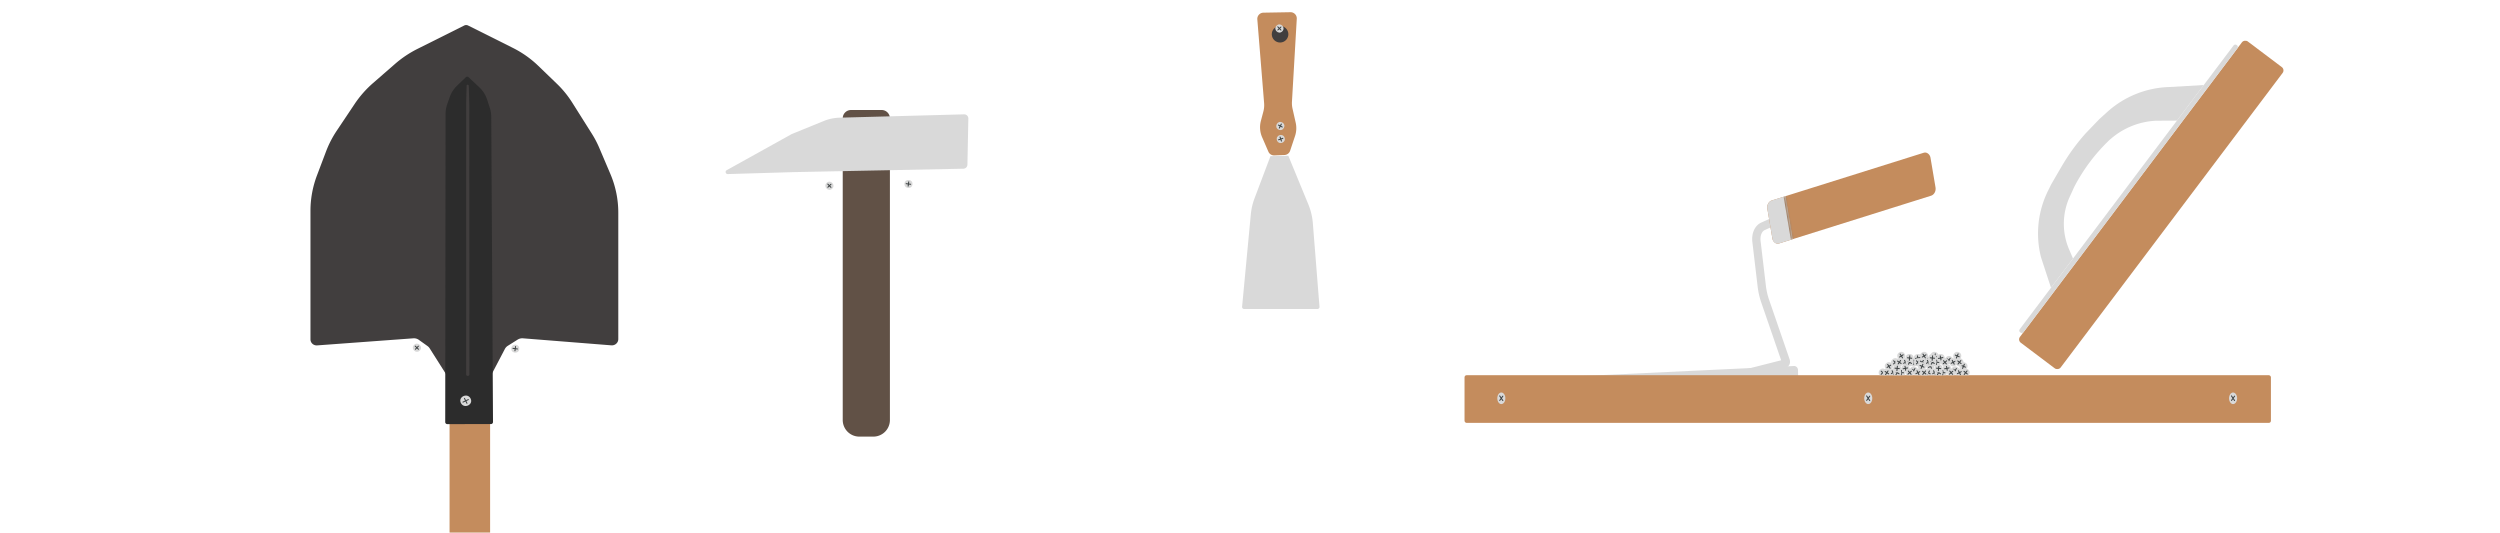 <svg width="1206" height="257" fill="none" xmlns="http://www.w3.org/2000/svg"><g filter="url(#a)"><rect width="625.469" height="19.559" rx="5" transform="matrix(0 -1 1 -.001 215.87 774)" fill="#C48C5D"/></g><g filter="url(#b)"><path d="M297.265 166.603c0 1.743-1.549 3.13-3.338 2.988l-42.661-3.388c-.898-.072-1.8.15-2.563.629l-4.715 2.966a4.072 4.072 0 0 0-1.442 1.553l-6.66 12.721h-21.349l-8.269-13.046a3.882 3.882 0 0 0-1.027-1.084l-4.187-2.995a4.105 4.105 0 0 0-2.688-.744l-46.365 3.414c-1.752.129-3.231-1.2-3.231-2.902v-62.012a48.28 48.28 0 0 1 3.141-17.097l4.361-11.522a49.515 49.515 0 0 1 5.157-10l8.668-12.96a50.78 50.78 0 0 1 8.861-10.053l10.606-9.236a51.867 51.867 0 0 1 10.871-7.274l22.506-11.252a2.086 2.086 0 0 1 1.86-.006l21.602 10.8a49.659 49.659 0 0 1 12.271 8.661l9 8.678a48.48 48.48 0 0 1 7.36 9.037l9.503 15.072a47.761 47.761 0 0 1 3.556 6.79l5.376 12.639a47.557 47.557 0 0 1 3.796 18.629v60.994Z" fill="#413E3E"/></g><g filter="url(#c)"><path d="M214.775 205.594a1 1 0 0 1-1-1.001l.169-148.685a14.01 14.01 0 0 1 .791-4.624l1.221-3.48a14.031 14.031 0 0 1 3.494-5.443l4.239-4.09a1 1 0 0 1 1.38-.008l5.189 4.886a13.985 13.985 0 0 1 3.71 5.846l1.322 4.055c.448 1.375.68 2.811.688 4.258l.846 147.258a1 1 0 0 1-1 1.007l-21.049.021Z" fill="#2C2C2C"/></g><g filter="url(#d)"><path d="M224.659 184.348a.782.782 0 0 1-.783-.782l.012-131.513.211-7.706c.05-.618.954-.62 1.005-.002l.068.822.211 8.291.059 130.106a.784.784 0 0 1-.783.784Z" fill="#413E3E"/></g><ellipse cx="2.577" cy="2.517" rx="2.577" ry="2.517" transform="matrix(.905 -.425 .452 .892 221.208 192.191)" fill="#D9D9D9"/><path d="m224.053 192.167 1.207 2.382M223.339 193.977l2.595-1.219" stroke="#3F4445" stroke-width=".5" stroke-linecap="round"/><circle cx="201.127" cy="167.75" r="1.945" transform="rotate(44 201.127 167.75)" fill="#D9D9D9"/><path d="m201.826 166.998-1.434 1.484M200.319 166.977l1.556 1.503" stroke="#3F4445" stroke-width=".5" stroke-linecap="round"/><circle cx="248.573" cy="168.197" r="1.945" transform="rotate(8 248.573 168.197)" fill="#D9D9D9"/><path d="m248.696 167.177-.287 2.044M247.465 168.046l2.142.301" stroke="#3F4445" stroke-width=".5" stroke-linecap="round"/><g filter="url(#e)"><path d="M407.534 62.065a4 4 0 0 1 4-4h14.759a4 4 0 0 1 4 4V207.62a8 8 0 0 1-8 8h-6.759a8 8 0 0 1-8-8V62.065Z" fill="#615146"/><path d="m383.673 88.035-31.602.938c-1.047.032-1.431-1.364-.515-1.873l31.409-17.45 15.383-6.267c2.453-1 5.066-1.547 7.713-1.618l60.016-1.605a2 2 0 0 1 2.053 2.04l-.442 22.226a2 2 0 0 1-1.959 1.96l-82.056 1.649Z" fill="#D9D9D9"/></g><circle cx="400.118" cy="89.616" r="1.945" transform="rotate(46 400.118 89.616)" fill="#D9D9D9"/><path d="m400.843 88.888-1.485 1.434M399.338 88.815l1.503 1.556" stroke="#3F4445" stroke-width=".5" stroke-linecap="round"/><circle cx="438.253" cy="88.75" r="1.945" transform="rotate(8 438.253 88.75)" fill="#D9D9D9"/><path d="m438.375 87.73-.287 2.044M437.144 88.6l2.143.3" stroke="#3F4445" stroke-width=".5" stroke-linecap="round"/><g filter="url(#f)"><path d="M632.146 99.594a29.983 29.983 0 0 1 2.167 9.049l3.208 40.345a1 1 0 0 1-.997 1.079h-35.342a1 1 0 0 1-.996-1.094l4.206-44.533a29.964 29.964 0 0 1 1.802-7.779l7.679-20.333 8.616-.177 9.657 23.443Z" fill="#D9D9D9"/></g><g filter="url(#g)"><path d="M623.351 75.727a2.999 2.999 0 0 1-2.724 2.048l-4.884.197a2.999 2.999 0 0 1-2.872-1.803l-3.031-6.98a11.994 11.994 0 0 1-.594-7.846l1.203-4.551c.348-1.316.469-2.681.359-4.038l-3.277-40.397a3 3 0 0 1 2.938-3.242l13.05-.228a3 3 0 0 1 3.047 3.173l-2.325 40.013c-.065 1.12.027 2.244.275 3.339l1.529 6.774a12.01 12.01 0 0 1-.323 6.442l-2.371 7.1Z" fill="#C48C5D"/></g><circle cx="617.507" cy="16.518" r="4" transform="rotate(54 617.507 16.518)" fill="#413E3E"/><circle cx="617.63" cy="60.782" r="1.945" transform="rotate(-63 617.63 60.782)" fill="#D9D9D9"/><path d="m616.706 60.334 1.839.937M617.127 61.781l.982-1.928" stroke="#3F4445" stroke-width=".5" stroke-linecap="round"/><circle cx="617.847" cy="67.059" r="1.945" transform="rotate(-19 617.847 67.06)" fill="#D9D9D9"/><path d="m617.494 66.095.672 1.951M616.791 67.428l2.046-.704" stroke="#3F4445" stroke-width=".5" stroke-linecap="round"/><circle cx="617.201" cy="13.75" r="1.945" transform="rotate(46 617.201 13.75)" fill="#D9D9D9"/><path d="m617.925 13.023-1.484 1.433M616.42 12.949l1.503 1.556" stroke="#3F4445" stroke-width=".5" stroke-linecap="round"/><g filter="url(#h)"><path d="M713.181 179.815c.153-.05.31-.08.469-.087l151.754-7.166c1.063-.05 1.948.86 1.963 2.018l.07 5.427c.015 1.149-.835 2.097-1.891 2.109l-152.117 1.738a1.698 1.698 0 0 1-.606-.103c-1.707-.623-1.655-3.273.077-3.843l.281-.093Z" fill="#D9D9D9"/><path d="m839.606 176.848 21.334-5.423c.478-.121.699-.774.478-1.413l-9.885-28.704a34.632 34.632 0 0 1-1.647-7.177l-2.56-21.607c-.4-3.378.873-6.336 3.171-7.367l4.592-2.061" stroke="#D9D9D9" stroke-width="4"/><rect width="89.213" height="19.973" rx="3" transform="matrix(.882 -.277 .176 1.038 852.032 93.546)" fill="#C48C5D"/><mask id="i" fill="#fff"><path d="M852.561 96.66c-.292-1.72.657-3.486 2.119-3.945l6.61-2.077 3.517 20.729-6.61 2.076c-1.462.459-2.884-.563-3.175-2.282l-2.461-14.502Z"/></mask><path d="M852.561 96.66c-.292-1.72.657-3.486 2.119-3.945l6.61-2.077 3.517 20.729-6.61 2.076c-1.462.459-2.884-.563-3.175-2.282l-2.461-14.502Z" fill="#D9D9D9"/><path d="m852.032 93.546 9.258-2.908-9.258 2.908Zm12.775 17.821-9.257 2.907 9.257-2.907Zm-9.257 2.907-3.518-20.728 3.518 20.728Zm6.622-23.913 3.518 20.728-1.765.555-3.517-20.729 1.764-.554Z" fill="#A28267" mask="url(#i)"/></g><rect x="706.492" y="181" width="389" height="23" rx="1" fill="#C48C5D"/><ellipse cx="2.423" cy="2.394" rx="2.423" ry="2.394" transform="matrix(.558 .83 -.585 .811 724.29 188.188)" fill="#D9D9D9"/><path d="m724.967 191.095-1.485 2.06M723.462 190.989l1.503 2.238" stroke="#3F4445" stroke-width=".5" stroke-linecap="round"/><ellipse cx="2.423" cy="2.394" rx="2.423" ry="2.394" transform="matrix(.558 .83 -.585 .811 901.29 188.188)" fill="#D9D9D9"/><path d="m901.967 191.095-1.485 2.06M900.462 190.989l1.503 2.238" stroke="#3F4445" stroke-width=".5" stroke-linecap="round"/><ellipse cx="2.423" cy="2.394" rx="2.423" ry="2.394" transform="matrix(.558 .83 -.585 .811 1077.29 188.188)" fill="#D9D9D9"/><path d="m1077.97 191.095-1.49 2.06M1076.46 190.989l1.5 2.238" stroke="#3F4445" stroke-width=".5" stroke-linecap="round"/><g clip-path="url(#j)"><circle cx="928.242" cy="179.75" r="1.945" transform="rotate(-46 928.242 179.75)" fill="#D9D9D9"/><path d="m927.49 179.052 1.484 1.433M927.469 180.559l1.503-1.557" stroke="#3F4445" stroke-width=".5" stroke-linecap="round"/><circle cx="937.242" cy="179.751" r="1.945" transform="rotate(4 937.242 179.751)" fill="#D9D9D9"/><path d="m937.293 178.725-.144 2.059M936.125 179.678l2.159.151" stroke="#3F4445" stroke-width=".5" stroke-linecap="round"/><circle cx="933.242" cy="179.751" r="1.945" transform="rotate(-27 933.242 179.751)" fill="#D9D9D9"/><path d="m932.758 178.845.936 1.839M932.247 180.263l1.928-.982" stroke="#3F4445" stroke-width=".5" stroke-linecap="round"/><circle cx="930.242" cy="179.751" r="1.945" transform="rotate(-56 930.242 179.751)" fill="#D9D9D9"/><path d="m929.379 179.194 1.711 1.154M929.62 180.682l1.21-1.794" stroke="#3F4445" stroke-width=".5" stroke-linecap="round"/><circle cx="935.242" cy="179.751" r="1.945" transform="rotate(-57 935.242 179.751)" fill="#D9D9D9"/><path d="m934.37 179.208 1.731 1.124M934.637 180.692l1.178-1.815" stroke="#3F4445" stroke-width=".5" stroke-linecap="round"/><circle cx="935.183" cy="177.691" r="1.945" transform="rotate(-84 935.183 177.691)" fill="#D9D9D9"/><path d="m934.16 177.604 2.052.215M935.071 178.804l.226-2.152" stroke="#3F4445" stroke-width=".5" stroke-linecap="round"/><circle cx="931.183" cy="176.691" r="1.945" transform="rotate(-122 931.183 176.691)" fill="#D9D9D9"/><path d="m930.323 177.252 1.75-1.093M931.78 177.637l-1.147-1.835" stroke="#3F4445" stroke-width=".5" stroke-linecap="round"/><circle cx="939.186" cy="177.691" r="1.945" transform="rotate(-11 939.186 177.691)" fill="#D9D9D9"/><path d="m938.971 176.687.393 2.025M938.089 177.909l2.124-.413" stroke="#3F4445" stroke-width=".5" stroke-linecap="round"/><circle cx="943.182" cy="178.691" r="1.945" transform="rotate(-57 943.182 178.691)" fill="#D9D9D9"/><path d="m942.31 178.148 1.731 1.124M942.577 179.632l1.179-1.815" stroke="#3F4445" stroke-width=".5" stroke-linecap="round"/><circle cx="947.183" cy="176.691" r="1.945" transform="rotate(-67 947.183 176.691)" fill="#D9D9D9"/><path d="m946.23 176.308 1.9.807M946.75 177.723l.846-1.992" stroke="#3F4445" stroke-width=".5" stroke-linecap="round"/><circle cx="945.242" cy="179.751" r="1.945" transform="rotate(-27 945.242 179.751)" fill="#D9D9D9"/><path d="m944.757 178.845.937 1.839M944.247 180.263l1.928-.982" stroke="#3F4445" stroke-width=".5" stroke-linecap="round"/><circle cx="948.242" cy="179.751" r="1.945" transform="rotate(-51 948.242 179.751)" fill="#D9D9D9"/><path d="m947.431 179.121 1.604 1.298M947.542 180.624l1.361-1.682" stroke="#3F4445" stroke-width=".5" stroke-linecap="round"/><circle cx="941.242" cy="179.751" r="1.945" transform="rotate(-41 941.242 179.751)" fill="#D9D9D9"/><path d="m940.553 178.989 1.354 1.558M940.401 180.489l1.633-1.42" stroke="#3F4445" stroke-width=".5" stroke-linecap="round"/></g><g clip-path="url(#k)"><circle cx="914.242" cy="174.75" r="1.945" transform="rotate(-46 914.242 174.75)" fill="#D9D9D9"/><path d="m913.49 174.052 1.484 1.433M913.469 175.559l1.503-1.557" stroke="#3F4445" stroke-width=".5" stroke-linecap="round"/><circle cx="923.242" cy="174.751" r="1.945" transform="rotate(4 923.242 174.751)" fill="#D9D9D9"/><path d="m923.293 173.725-.144 2.059M922.125 174.678l2.159.151" stroke="#3F4445" stroke-width=".5" stroke-linecap="round"/><circle cx="919.242" cy="174.751" r="1.945" transform="rotate(-27 919.242 174.751)" fill="#D9D9D9"/><path d="m918.758 173.845.936 1.839M918.247 175.263l1.928-.982" stroke="#3F4445" stroke-width=".5" stroke-linecap="round"/><circle cx="916.242" cy="174.751" r="1.945" transform="rotate(-56 916.242 174.751)" fill="#D9D9D9"/><path d="m915.379 174.194 1.711 1.154M915.62 175.682l1.21-1.794" stroke="#3F4445" stroke-width=".5" stroke-linecap="round"/><circle cx="921.242" cy="174.751" r="1.945" transform="rotate(-57 921.242 174.751)" fill="#D9D9D9"/><path d="m920.37 174.208 1.731 1.124M920.637 175.692l1.178-1.815" stroke="#3F4445" stroke-width=".5" stroke-linecap="round"/><circle cx="921.183" cy="172.691" r="1.945" transform="rotate(-84 921.183 172.691)" fill="#D9D9D9"/><path d="m920.16 172.604 2.052.215M921.071 173.804l.226-2.152" stroke="#3F4445" stroke-width=".5" stroke-linecap="round"/><circle cx="917.183" cy="171.691" r="1.945" transform="rotate(-122 917.183 171.691)" fill="#D9D9D9"/><path d="m916.323 172.252 1.75-1.093M917.78 172.637l-1.147-1.835" stroke="#3F4445" stroke-width=".5" stroke-linecap="round"/><circle cx="925.186" cy="172.691" r="1.945" transform="rotate(-11 925.186 172.691)" fill="#D9D9D9"/><path d="m924.971 171.687.393 2.025M924.089 172.909l2.124-.413" stroke="#3F4445" stroke-width=".5" stroke-linecap="round"/><circle cx="929.183" cy="173.691" r="1.945" transform="rotate(-57 929.183 173.691)" fill="#D9D9D9"/><path d="m928.31 173.148 1.731 1.124M928.577 174.632l1.179-1.815" stroke="#3F4445" stroke-width=".5" stroke-linecap="round"/><circle cx="933.183" cy="171.691" r="1.945" transform="rotate(-67 933.183 171.691)" fill="#D9D9D9"/><path d="m932.23 171.308 1.9.807M932.751 172.723l.845-1.992" stroke="#3F4445" stroke-width=".5" stroke-linecap="round"/><circle cx="931.242" cy="174.751" r="1.945" transform="rotate(-27 931.242 174.751)" fill="#D9D9D9"/><path d="m930.758 173.845.936 1.839M930.247 175.263l1.928-.982" stroke="#3F4445" stroke-width=".5" stroke-linecap="round"/><circle cx="934.242" cy="174.751" r="1.945" transform="rotate(-51 934.242 174.751)" fill="#D9D9D9"/><path d="m933.431 174.121 1.604 1.298M933.542 175.624l1.362-1.682" stroke="#3F4445" stroke-width=".5" stroke-linecap="round"/><circle cx="927.242" cy="174.751" r="1.945" transform="rotate(-41 927.242 174.751)" fill="#D9D9D9"/><path d="m926.553 173.989 1.354 1.558M926.401 175.489l1.633-1.42" stroke="#3F4445" stroke-width=".5" stroke-linecap="round"/></g><g clip-path="url(#l)"><circle cx="925.242" cy="174.75" r="1.945" transform="rotate(-46 925.242 174.75)" fill="#D9D9D9"/><path d="m924.49 174.052 1.484 1.433M924.469 175.559l1.503-1.557" stroke="#3F4445" stroke-width=".5" stroke-linecap="round"/><circle cx="934.242" cy="174.751" r="1.945" transform="rotate(4 934.242 174.751)" fill="#D9D9D9"/><path d="m934.293 173.725-.144 2.059M933.125 174.678l2.159.151" stroke="#3F4445" stroke-width=".5" stroke-linecap="round"/><circle cx="930.242" cy="174.751" r="1.945" transform="rotate(-27 930.242 174.751)" fill="#D9D9D9"/><path d="m929.758 173.845.936 1.839M929.247 175.263l1.928-.982" stroke="#3F4445" stroke-width=".5" stroke-linecap="round"/><circle cx="927.242" cy="174.751" r="1.945" transform="rotate(-56 927.242 174.751)" fill="#D9D9D9"/><path d="m926.379 174.194 1.711 1.154M926.62 175.682l1.21-1.794" stroke="#3F4445" stroke-width=".5" stroke-linecap="round"/><circle cx="932.242" cy="174.751" r="1.945" transform="rotate(-57 932.242 174.751)" fill="#D9D9D9"/><path d="m931.37 174.208 1.731 1.124M931.637 175.692l1.178-1.815" stroke="#3F4445" stroke-width=".5" stroke-linecap="round"/><circle cx="932.183" cy="172.691" r="1.945" transform="rotate(-84 932.183 172.691)" fill="#D9D9D9"/><path d="m931.16 172.604 2.052.215M932.071 173.804l.226-2.152" stroke="#3F4445" stroke-width=".5" stroke-linecap="round"/><circle cx="928.183" cy="171.691" r="1.945" transform="rotate(-122 928.183 171.691)" fill="#D9D9D9"/><path d="m927.323 172.252 1.75-1.093M928.78 172.637l-1.147-1.835" stroke="#3F4445" stroke-width=".5" stroke-linecap="round"/><circle cx="936.186" cy="172.691" r="1.945" transform="rotate(-11 936.186 172.691)" fill="#D9D9D9"/><path d="m935.971 171.687.393 2.025M935.089 172.909l2.124-.413" stroke="#3F4445" stroke-width=".5" stroke-linecap="round"/><circle cx="940.183" cy="173.691" r="1.945" transform="rotate(-57 940.183 173.691)" fill="#D9D9D9"/><path d="m939.31 173.148 1.731 1.124M939.577 174.632l1.179-1.815" stroke="#3F4445" stroke-width=".5" stroke-linecap="round"/><circle cx="944.183" cy="171.691" r="1.945" transform="rotate(-67 944.183 171.691)" fill="#D9D9D9"/><path d="m943.23 171.308 1.9.807M943.75 172.723l.846-1.992" stroke="#3F4445" stroke-width=".5" stroke-linecap="round"/><circle cx="942.242" cy="174.751" r="1.945" transform="rotate(-27 942.242 174.751)" fill="#D9D9D9"/><path d="m941.757 173.845.937 1.839M941.247 175.263l1.928-.982" stroke="#3F4445" stroke-width=".5" stroke-linecap="round"/><circle cx="945.242" cy="174.751" r="1.945" transform="rotate(-51 945.242 174.751)" fill="#D9D9D9"/><path d="m944.431 174.121 1.604 1.298M944.542 175.624l1.361-1.682" stroke="#3F4445" stroke-width=".5" stroke-linecap="round"/><circle cx="938.242" cy="174.751" r="1.945" transform="rotate(-41 938.242 174.751)" fill="#D9D9D9"/><path d="m937.553 173.989 1.354 1.558M937.401 175.489l1.633-1.42" stroke="#3F4445" stroke-width=".5" stroke-linecap="round"/></g><g clip-path="url(#m)"><circle cx="908.242" cy="179.75" r="1.945" transform="rotate(-46 908.242 179.75)" fill="#D9D9D9"/><path d="m907.49 179.052 1.484 1.433M907.469 180.559l1.503-1.557" stroke="#3F4445" stroke-width=".5" stroke-linecap="round"/><circle cx="917.242" cy="179.751" r="1.945" transform="rotate(4 917.242 179.751)" fill="#D9D9D9"/><path d="m917.293 178.725-.144 2.059M916.125 179.678l2.159.151" stroke="#3F4445" stroke-width=".5" stroke-linecap="round"/><circle cx="913.242" cy="179.751" r="1.945" transform="rotate(-27 913.242 179.751)" fill="#D9D9D9"/><path d="m912.758 178.845.936 1.839M912.247 180.263l1.928-.982" stroke="#3F4445" stroke-width=".5" stroke-linecap="round"/><circle cx="910.242" cy="179.751" r="1.945" transform="rotate(-56 910.242 179.751)" fill="#D9D9D9"/><path d="m909.379 179.194 1.711 1.154M909.62 180.682l1.21-1.794" stroke="#3F4445" stroke-width=".5" stroke-linecap="round"/><circle cx="915.242" cy="179.751" r="1.945" transform="rotate(-57 915.242 179.751)" fill="#D9D9D9"/><path d="m914.37 179.208 1.731 1.124M914.637 180.692l1.178-1.815" stroke="#3F4445" stroke-width=".5" stroke-linecap="round"/><circle cx="915.183" cy="177.691" r="1.945" transform="rotate(-84 915.183 177.691)" fill="#D9D9D9"/><path d="m914.16 177.604 2.052.215M915.071 178.804l.226-2.152" stroke="#3F4445" stroke-width=".5" stroke-linecap="round"/><circle cx="911.183" cy="176.691" r="1.945" transform="rotate(-122 911.183 176.691)" fill="#D9D9D9"/><path d="m910.323 177.252 1.75-1.093M911.78 177.637l-1.147-1.835" stroke="#3F4445" stroke-width=".5" stroke-linecap="round"/><circle cx="919.186" cy="177.691" r="1.945" transform="rotate(-11 919.186 177.691)" fill="#D9D9D9"/><path d="m918.971 176.687.393 2.025M918.089 177.909l2.124-.413" stroke="#3F4445" stroke-width=".5" stroke-linecap="round"/><circle cx="923.183" cy="178.691" r="1.945" transform="rotate(-57 923.183 178.691)" fill="#D9D9D9"/><path d="m922.31 178.148 1.731 1.124M922.577 179.632l1.179-1.815" stroke="#3F4445" stroke-width=".5" stroke-linecap="round"/><circle cx="927.183" cy="176.691" r="1.945" transform="rotate(-67 927.183 176.691)" fill="#D9D9D9"/><path d="m926.23 176.308 1.9.807M926.751 177.723l.845-1.992" stroke="#3F4445" stroke-width=".5" stroke-linecap="round"/><circle cx="925.242" cy="179.751" r="1.945" transform="rotate(-27 925.242 179.751)" fill="#D9D9D9"/><path d="m924.758 178.845.936 1.839M924.247 180.263l1.928-.982" stroke="#3F4445" stroke-width=".5" stroke-linecap="round"/><circle cx="928.242" cy="179.751" r="1.945" transform="rotate(-51 928.242 179.751)" fill="#D9D9D9"/><path d="m927.431 179.121 1.604 1.298M927.542 180.624l1.362-1.682" stroke="#3F4445" stroke-width=".5" stroke-linecap="round"/><circle cx="921.242" cy="179.751" r="1.945" transform="rotate(-41 921.242 179.751)" fill="#D9D9D9"/><path d="m920.553 178.989 1.354 1.558M920.401 180.489l1.633-1.42" stroke="#3F4445" stroke-width=".5" stroke-linecap="round"/></g><g filter="url(#n)"><rect x="967.217" y="166.119" width="181.967" height="24.569" rx="2" transform="rotate(-53 967.217 166.119)" fill="#C48C5D"/><rect x="967.688" y="161.667" width="173.522" height="2.303" rx="1" transform="rotate(-53 967.688 161.667)" fill="#D9D9D9"/><path d="m983.398 140.818-4.804-14.675a46.454 46.454 0 0 1 3.367-32.095l1.551-3.136 4.856-8.358.803-1.343a97.419 97.419 0 0 1 10.899-14.831l6.7-6.972 3.77-3.403a46.737 46.737 0 0 1 29.97-12.03l16.59-.96-12.94 17.17-10.13.053a35.873 35.873 0 0 0-21.2 8.257l-1.09.906a86.29 86.29 0 0 0-16.742 22.019l-.356.669-2.227 4.893a31.344 31.344 0 0 0-.269 25.358l1.88 4.375-10.628 14.103Z" fill="#D9D9D9"/></g><defs><filter id="a" x="212.87" y="141.517" width="27.559" height="633.478" filterUnits="userSpaceOnUse" color-interpolation-filters="sRGB"><feFlood flood-opacity="0" result="BackgroundImageFix"/><feColorMatrix in="SourceAlpha" values="0 0 0 0 0 0 0 0 0 0 0 0 0 0 0 0 0 0 127 0" result="hardAlpha"/><feOffset dx="1" dy="-3"/><feGaussianBlur stdDeviation="2"/><feComposite in2="hardAlpha" operator="out"/><feColorMatrix values="0 0 0 0 0 0 0 0 0 0 0 0 0 0 0 0 0 0 0.4 0"/><feBlend in2="BackgroundImageFix" result="effect1_dropShadow_73_2397"/><feBlend in="SourceGraphic" in2="effect1_dropShadow_73_2397" result="shape"/></filter><filter id="b" x="145.77" y="8.087" width="156.495" height="176.986" filterUnits="userSpaceOnUse" color-interpolation-filters="sRGB"><feFlood flood-opacity="0" result="BackgroundImageFix"/><feColorMatrix in="SourceAlpha" values="0 0 0 0 0 0 0 0 0 0 0 0 0 0 0 0 0 0 127 0" result="hardAlpha"/><feOffset dx="1" dy="-3"/><feGaussianBlur stdDeviation="2"/><feComposite in2="hardAlpha" operator="out"/><feColorMatrix values="0 0 0 0 0 0 0 0 0 0 0 0 0 0 0 0 0 0 0.4 0"/><feBlend in2="BackgroundImageFix" result="effect1_dropShadow_73_2397"/><feBlend in="SourceGraphic" in2="effect1_dropShadow_73_2397" result="shape"/></filter><filter id="c" x="210.775" y="32.991" width="31.05" height="175.603" filterUnits="userSpaceOnUse" color-interpolation-filters="sRGB"><feFlood flood-opacity="0" result="BackgroundImageFix"/><feColorMatrix in="SourceAlpha" values="0 0 0 0 0 0 0 0 0 0 0 0 0 0 0 0 0 0 127 0" result="hardAlpha"/><feOffset dx="1" dy="-1"/><feGaussianBlur stdDeviation="2"/><feComposite in2="hardAlpha" operator="out"/><feColorMatrix values="0 0 0 0 0 0 0 0 0 0 0 0 0 0 0 0 0 0 0.3 0"/><feBlend in2="BackgroundImageFix" result="effect1_dropShadow_73_2397"/><feBlend in="SourceGraphic" in2="effect1_dropShadow_73_2397" result="shape"/></filter><filter id="d" x="220.876" y="36.883" width="9.565" height="148.465" filterUnits="userSpaceOnUse" color-interpolation-filters="sRGB"><feFlood flood-opacity="0" result="BackgroundImageFix"/><feColorMatrix in="SourceAlpha" values="0 0 0 0 0 0 0 0 0 0 0 0 0 0 0 0 0 0 127 0" result="hardAlpha"/><feOffset dx="1" dy="-3"/><feGaussianBlur stdDeviation="2"/><feComposite in2="hardAlpha" operator="out"/><feColorMatrix values="0 0 0 0 0 0 0 0 0 0 0 0 0 0 0 0 0 0 0.4 0"/><feBlend in2="BackgroundImageFix" result="effect1_dropShadow_73_2397"/><feBlend in="SourceGraphic" in2="effect1_dropShadow_73_2397" result="shape"/></filter><filter id="e" x="294.991" y="-9" width="235" height="236" filterUnits="userSpaceOnUse" color-interpolation-filters="sRGB"><feFlood flood-opacity="0" result="BackgroundImageFix"/><feColorMatrix in="SourceAlpha" values="0 0 0 0 0 0 0 0 0 0 0 0 0 0 0 0 0 0 127 0" result="hardAlpha"/><feOffset dx="-1" dy="-5"/><feGaussianBlur stdDeviation="2"/><feComposite in2="hardAlpha" operator="out"/><feColorMatrix values="0 0 0 0 0 0 0 0 0 0 0 0 0 0 0 0 0 0 0.2 0"/><feBlend in2="BackgroundImageFix" result="effect1_dropShadow_73_2397"/><feBlend in="SourceGraphic" in2="effect1_dropShadow_73_2397" result="shape"/></filter><filter id="f" x="599.181" y="75.151" width="38.343" height="74.915" filterUnits="userSpaceOnUse" color-interpolation-filters="sRGB"><feFlood flood-opacity="0" result="BackgroundImageFix"/><feColorMatrix in="SourceAlpha" values="0 0 0 0 0 0 0 0 0 0 0 0 0 0 0 0 0 0 127 0" result="hardAlpha"/><feOffset dx="-1" dy="-1"/><feComposite in2="hardAlpha" operator="out"/><feColorMatrix values="0 0 0 0 0 0 0 0 0 0 0 0 0 0 0 0 0 0 0.3 0"/><feBlend in2="BackgroundImageFix" result="effect1_dropShadow_73_2397"/><feBlend in="SourceGraphic" in2="effect1_dropShadow_73_2397" result="shape"/></filter><filter id="g" x="606.521" y="5.886" width="20.05" height="72.088" filterUnits="userSpaceOnUse" color-interpolation-filters="sRGB"><feFlood flood-opacity="0" result="BackgroundImageFix"/><feColorMatrix in="SourceAlpha" values="0 0 0 0 0 0 0 0 0 0 0 0 0 0 0 0 0 0 127 0" result="hardAlpha"/><feOffset dx="-1" dy="-3"/><feComposite in2="hardAlpha" operator="out"/><feColorMatrix values="0 0 0 0 0 0 0 0 0 0 0 0 0 0 0 0 0 0 0.25 0"/><feBlend in2="BackgroundImageFix" result="effect1_dropShadow_73_2397"/><feBlend in="SourceGraphic" in2="effect1_dropShadow_73_2397" result="shape"/></filter><filter id="h" x="701.492" y="0" width="240.348" height="264.615" filterUnits="userSpaceOnUse" color-interpolation-filters="sRGB"><feFlood flood-opacity="0" result="BackgroundImageFix"/><feColorMatrix in="SourceAlpha" values="0 0 0 0 0 0 0 0 0 0 0 0 0 0 0 0 0 0 127 0" result="hardAlpha"/><feOffset dy="4"/><feGaussianBlur stdDeviation="2"/><feComposite in2="hardAlpha" operator="out"/><feColorMatrix values="0 0 0 0 0 0 0 0 0 0 0 0 0 0 0 0 0 0 0.25 0"/><feBlend in2="BackgroundImageFix" result="effect1_dropShadow_73_2397"/><feBlend in="SourceGraphic" in2="effect1_dropShadow_73_2397" result="shape"/></filter><filter id="n" x="939.624" y="-6" width="166.726" height="188.905" filterUnits="userSpaceOnUse" color-interpolation-filters="sRGB"><feFlood flood-opacity="0" result="BackgroundImageFix"/><feColorMatrix in="SourceAlpha" values="0 0 0 0 0 0 0 0 0 0 0 0 0 0 0 0 0 0 127 0" result="hardAlpha"/><feOffset dx="6" dy="-2"/><feGaussianBlur stdDeviation="2"/><feComposite in2="hardAlpha" operator="out"/><feColorMatrix values="0 0 0 0 0 0 0 0 0 0 0 0 0 0 0 0 0 0 0.25 0"/><feBlend in2="BackgroundImageFix" result="effect1_dropShadow_73_2397"/><feBlend in="SourceGraphic" in2="effect1_dropShadow_73_2397" result="shape"/></filter><clipPath id="j"><path fill="#fff" transform="translate(925.492 174)" d="M0 0h25v7H0z"/></clipPath><clipPath id="k"><path fill="#fff" transform="translate(911.492 169)" d="M0 0h25v8H0z"/></clipPath><clipPath id="l"><path fill="#fff" transform="translate(922.492 169)" d="M0 0h25v8H0z"/></clipPath><clipPath id="m"><path fill="#fff" transform="translate(905.492 174)" d="M0 0h25v7H0z"/></clipPath></defs></svg>